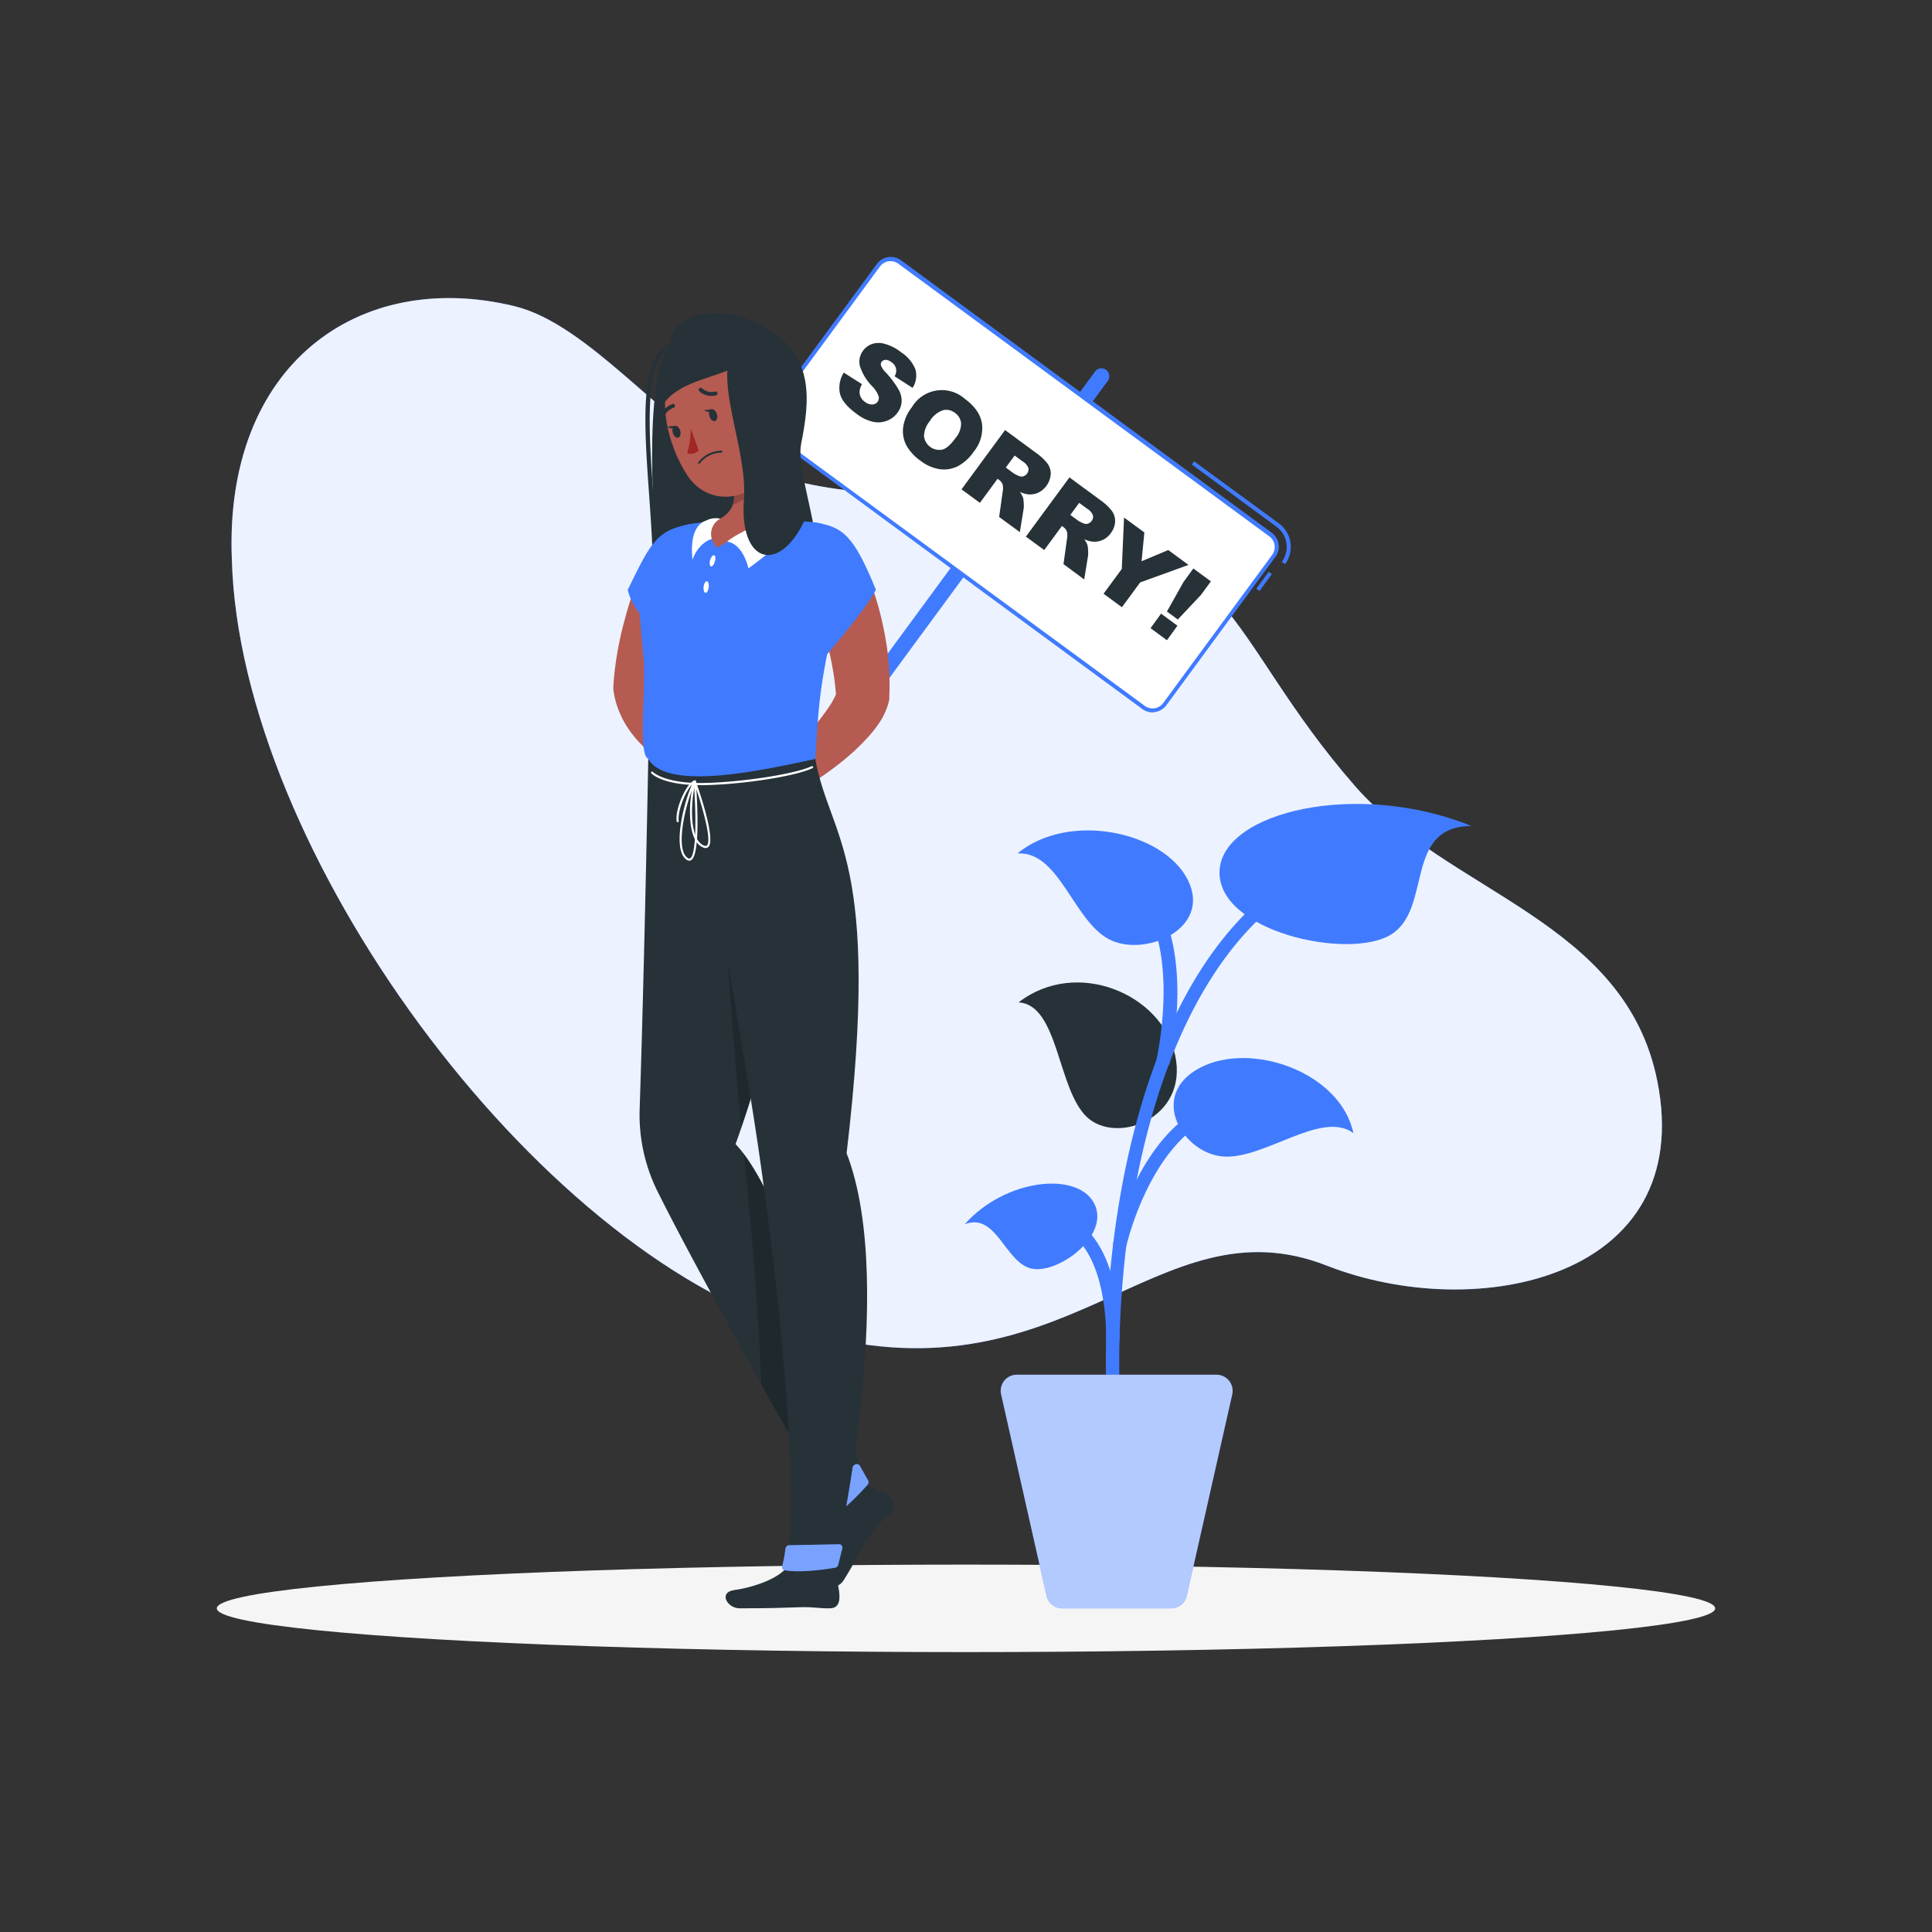 <svg xmlns="http://www.w3.org/2000/svg" viewBox="0 0 500 500"><rect x="0" y="0" width="500" height="500" fill="#333333" stroke="none"/><g id="freepik--background-simple--inject-99"><path d="M60,144.68c-2-50.25,32.78-75.24,73.16-65.44,19.36,4.7,38.84,31,57.13,39.7,23.86,11.39,46.93,7.73,71,11.46,59.92,9.27,54.85,33.44,89.36,73,24.26,27.84,70,34.75,78.28,76.46,10.09,51-46.68,62.92-85.56,47.68-44.65-17.5-67.55,37.42-136.79,16.57C138.47,323.63,62,220.17,60,144.68Z" style="fill:#407BFF"></path><path d="M60,144.68c-2-50.25,32.78-75.24,73.16-65.44,19.36,4.7,38.84,31,57.13,39.7,23.86,11.39,46.93,7.73,71,11.46,59.92,9.27,54.85,33.44,89.36,73,24.26,27.84,70,34.75,78.28,76.46,10.09,51-46.68,62.92-85.56,47.68-44.65-17.5-67.55,37.42-136.79,16.57C138.47,323.63,62,220.17,60,144.68Z" style="fill:#fff;opacity:0.9"></path></g><g id="freepik--Shadow--inject-99"><ellipse id="freepik--path--inject-99" cx="250" cy="416.24" rx="193.89" ry="11.32" style="fill:#f5f5f5"></ellipse></g><g id="freepik--Plant--inject-99"><path d="M304.14,273.13c3.46,16.29-15.1,23.18-22.81,16S274,260,263.6,259.42C278.61,247.8,300.77,257.28,304.14,273.13Z" style="fill:#263238"></path><path d="M289,374.76a1.73,1.73,0,0,1-1.72-1.53c-3.84-32.31,1-109.49,40.58-141.85a1.74,1.74,0,1,1,2.2,2.69c-38.44,31.44-43.1,107.06-39.33,138.75a1.75,1.75,0,0,1-1.52,1.93Z" style="fill:#407BFF"></path><path d="M274.9,416.24h28.18a4.16,4.16,0,0,0,4.06-3.25l11.76-52.13a4.17,4.17,0,0,0-4.07-5.08H263.15a4.16,4.16,0,0,0-4.06,5.08L270.84,413A4.17,4.17,0,0,0,274.9,416.24Z" style="fill:#407BFF"></path><path d="M274.9,416.24h28.18a4.16,4.16,0,0,0,4.06-3.25l11.76-52.13a4.17,4.17,0,0,0-4.07-5.08H263.15a4.16,4.16,0,0,0-4.06,5.08L270.84,413A4.17,4.17,0,0,0,274.9,416.24Z" style="fill:#fff;opacity:0.6"></path><path d="M301,276.38a1.9,1.9,0,0,1-.4-.05,1.73,1.73,0,0,1-1.29-2.08c0-.25,5.65-24.84-2.94-39.29a1.73,1.73,0,1,1,3-1.77C308.71,248.84,303,274,302.73,275A1.74,1.74,0,0,1,301,276.38Z" style="fill:#407BFF"></path><path d="M315.62,225.36c-.7,15.7,33.38,23.19,44.3,16.55s3.21-28,20.86-28.16C351.27,201.8,316.3,210.08,315.62,225.36Z" style="fill:#407BFF"></path><path d="M307.37,227.65C313.85,240.44,296,248,286.85,243s-12.78-22.78-23.54-22.13C276.62,209.9,301.06,215.2,307.37,227.65Z" style="fill:#407BFF"></path><path d="M288,348.35h-.07a1.75,1.75,0,0,1-1.67-1.8c0-.26.77-26.16-13.78-29.29a1.73,1.73,0,1,1,.73-3.39c17.39,3.73,16.57,31.62,16.52,32.81A1.73,1.73,0,0,1,288,348.35Z" style="fill:#407BFF"></path><path d="M283.1,311.3c4.52,8.38-9.34,18.59-16.19,17s-9-14.62-17.23-11.48C260.22,305,278.7,303.15,283.1,311.3Z" style="fill:#407BFF"></path><path d="M289.79,323.85a1.64,1.64,0,0,1-.38,0,1.75,1.75,0,0,1-1.32-2.07c.26-1.18,6.6-28.95,25.54-36.34a1.74,1.74,0,1,1,1.26,3.24c-17.23,6.72-23.35,33.58-23.41,33.85A1.73,1.73,0,0,1,289.79,323.85Z" style="fill:#407BFF"></path><path d="M310.59,276.32c-13.65,7.14-4.44,22.4,6.2,23s25.3-12.09,33.47-6.07C346.92,277.52,323.89,269.37,310.59,276.32Z" style="fill:#407BFF"></path></g><g id="freepik--Character--inject-99"><path d="M197.77,216.09h0a2.05,2.05,0,0,1-.43-2.86L283.4,96.15a2.05,2.05,0,0,1,2.86-.43h0a2.05,2.05,0,0,1,.43,2.86L200.63,215.65A2,2,0,0,1,197.77,216.09Z" style="fill:#407BFF"></path><rect x="324.58" y="151.78" width="5.41" height="1.02" transform="matrix(0.59, -0.81, 0.81, 0.59, 10.69, 325.72)" style="fill:#407BFF"></rect><path d="M332.57,146l-.83-.6a6.51,6.51,0,0,0-1.38-9.08l-21.92-16.11.6-.82L331,135.47A7.52,7.52,0,0,1,332.57,146Z" style="fill:#407BFF"></path><path d="M296,183.09l-96-70.55a3.94,3.94,0,0,1-.84-5.51l28.22-38.39a3.93,3.93,0,0,1,5.51-.84l96,70.55a3.93,3.93,0,0,1,.84,5.5l-28.22,38.4A3.93,3.93,0,0,1,296,183.09Z" style="fill:#fff"></path><path d="M298.28,184.37a4.47,4.47,0,0,1-2.63-.86l-96-70.56a4.43,4.43,0,0,1-.95-6.22l28.22-38.4a4.46,4.46,0,0,1,6.22-1l96,70.56a4.47,4.47,0,0,1,1.76,2.91,4.4,4.4,0,0,1-.82,3.31l-28.22,38.4a4.47,4.47,0,0,1-2.91,1.76A5.31,5.31,0,0,1,298.28,184.37Zm-2-1.69A3.41,3.41,0,0,0,301,182l28.23-38.4a3.42,3.42,0,0,0-.73-4.78l-96-70.56a3.41,3.41,0,0,0-4.78.73l-28.23,38.4a3.43,3.43,0,0,0-.63,2.54,3.38,3.38,0,0,0,1.36,2.24Z" style="fill:#407BFF"></path><path d="M218.37,96.43l4.72,3a4.23,4.23,0,0,0-.64,2.11,3.1,3.1,0,0,0,1.41,2.47,2.88,2.88,0,0,0,1.91.67,1.77,1.77,0,0,0,1.36-.7,1.75,1.75,0,0,0,.26-1.45,7.42,7.42,0,0,0-1.77-2.67,13,13,0,0,1-3.08-5.13,4.68,4.68,0,0,1,.84-4,5,5,0,0,1,2.33-1.72A5.52,5.52,0,0,1,229,89a11.73,11.73,0,0,1,4.21,2.17,9.56,9.56,0,0,1,3.68,4.38,5.84,5.84,0,0,1-.72,4.83l-4.66-3a2.59,2.59,0,0,0-.86-3.68,2.37,2.37,0,0,0-1.51-.57,1.31,1.31,0,0,0-1,.55,1,1,0,0,0-.14.91,4.68,4.68,0,0,0,1.17,1.73,24.33,24.33,0,0,1,3.46,4.63,5.77,5.77,0,0,1,.7,3.13,5.36,5.36,0,0,1-1.05,2.72,6,6,0,0,1-2.82,2.12,6.3,6.3,0,0,1-3.66.21,11.16,11.16,0,0,1-4.17-2.07c-2.61-1.91-4-3.74-4.31-5.48A7.42,7.42,0,0,1,218.37,96.43Z" style="fill:#263238"></path><path d="M236,105.38a9,9,0,0,1,13.75-2.12q3.83,2.82,4.39,6.39a9.6,9.6,0,0,1-2.17,7.28,11.7,11.7,0,0,1-4.14,3.75,8,8,0,0,1-4.58.75,10.71,10.71,0,0,1-5-2.17,12.09,12.09,0,0,1-3.68-4,8,8,0,0,1-.84-4.64A10.73,10.73,0,0,1,236,105.38Zm4.72,3.5a6.38,6.38,0,0,0-1.59,4,4,4,0,0,0,4.69,3.49c1.05-.25,2.2-1.24,3.46-3a5.85,5.85,0,0,0,1.45-3.81,3.7,3.7,0,0,0-1.63-2.74,3.59,3.59,0,0,0-3-.67A6.4,6.4,0,0,0,240.69,108.88Z" style="fill:#263238"></path><path d="M248.84,126.64l11.27-15.34,7.89,5.81a14,14,0,0,1,3.08,2.84,4.42,4.42,0,0,1,.85,2.77,5.81,5.81,0,0,1-3.28,4.81,5.19,5.19,0,0,1-2.6.4,7.3,7.3,0,0,1-2.11-.61,5.67,5.67,0,0,1,.82,1.47,6,6,0,0,1,.17,1.36,8.37,8.37,0,0,1,0,1.44l-1,6.13-5.35-3.93.91-6.55a4.47,4.47,0,0,0,0-1.81,2.5,2.5,0,0,0-.9-1.21l-.42-.31-4.57,6.22ZM260.3,121l2,1.47a8.34,8.34,0,0,0,1.41.72,1.6,1.6,0,0,0,1.12.08,1.93,1.93,0,0,0,1.32-2.16,3.52,3.52,0,0,0-1.48-1.69l-2.08-1.53Z" style="fill:#263238"></path><path d="M265.5,138.88l11.27-15.33,7.89,5.8a14.2,14.2,0,0,1,3.08,2.85,4.46,4.46,0,0,1,.85,2.77,5.29,5.29,0,0,1-1.12,3,5.23,5.23,0,0,1-2.16,1.8,5.3,5.3,0,0,1-2.6.4,7.06,7.06,0,0,1-2.11-.62,6,6,0,0,1,.82,1.47,6.16,6.16,0,0,1,.17,1.37,8.46,8.46,0,0,1,0,1.44l-1,6.13L275.23,146l.91-6.54a4.52,4.52,0,0,0,0-1.82,2.55,2.55,0,0,0-.9-1.21l-.42-.3-4.57,6.22ZM277,133.26l2,1.47a7.81,7.81,0,0,0,1.41.71,1.55,1.55,0,0,0,1.12.09,1.83,1.83,0,0,0,.95-.67,1.77,1.77,0,0,0,.37-1.49,3.53,3.53,0,0,0-1.48-1.7l-2.08-1.53Z" style="fill:#263238"></path><path d="M290.9,133.94l5.26,3.86-.72,7.45,6.9-2.9,5.24,3.85-12.51,4.53-4.72,6.42-4.75-3.49,4.72-6.42Z" style="fill:#263238"></path><path d="M308.83,147.12l4.55,3.34-2.57,3.5-6,6.37L302,158.26l4.3-7.65Zm-8.35,11.69,4.24,3.12L302,165.69l-4.24-3.12Z" style="fill:#263238"></path><path d="M223.45,146.34c.39.84.65,1.44.94,2.14s.54,1.35.8,2c.52,1.34,1,2.7,1.4,4.06a80.07,80.07,0,0,1,2.12,8.3c.3,1.4.53,2.82.76,4.24s.38,2.87.49,4.32a66.09,66.09,0,0,1,.19,8.8l0,.5a4.19,4.19,0,0,1-.14.95,17.58,17.58,0,0,1-2.54,5.54,32.36,32.36,0,0,1-3,3.77,56.53,56.53,0,0,1-6.29,5.9c-2.16,1.75-4.37,3.37-6.63,4.88a81.37,81.37,0,0,1-7,4.2,3.83,3.83,0,0,1-4.6-6l.08-.09,5.18-5.59c1.71-1.88,3.39-3.75,5-5.64a65.9,65.9,0,0,0,4.3-5.63,19.48,19.48,0,0,0,1.52-2.63,4.2,4.2,0,0,0,.52-1.63l-.15,1.46c-.2-2.32-.44-4.64-.87-7s-.91-4.68-1.53-7-1.28-4.67-2-7c-.38-1.15-.79-2.29-1.18-3.42l-.62-1.67-.58-1.52-.15-.39a7.64,7.64,0,0,1,14.07-5.92Z" style="fill:#b55b52"></path><path d="M173.74,89.2c-6.47,6.2-5.66,36.51-3,65.35s27.09,24.07,36.16,11.57c12-16.62-1.5-41.5.44-51.3,2.11-10.65,3.69-22.7-9.09-30C184.37,76.87,172.34,82.87,173.74,89.2Z" style="fill:#263238"></path><path d="M169.18,157.29h-.05a.55.55,0,0,1-.49-.6c.81-8,.07-18.41-.64-28.47-1.34-18.9-2.61-36.76,5.88-39.54a.54.54,0,0,1,.69.35.55.55,0,0,1-.35.69c-7.67,2.51-6.38,20.77-5.13,38.43.72,10.1,1.46,20.54.64,28.65A.55.55,0,0,1,169.18,157.29Z" style="fill:#263238"></path><path d="M181.16,150.83l-2.47,7c-.83,2.37-1.61,4.74-2.38,7.1s-1.47,4.72-2.11,7-1.18,4.63-1.57,6.83l0-1.14a10.79,10.79,0,0,0,.49,3.66c.22.67.48,1.36.79,2.08s.72,1.41,1.14,2.14a36.16,36.16,0,0,0,3,4.31c.57.71,1.17,1.42,1.8,2.11l1.83,2,.4.43a3.81,3.81,0,0,1-4.27,6.08c-.66-.28-1.14-.47-1.68-.72s-1-.49-1.55-.76q-1.51-.8-3-1.74a34.73,34.73,0,0,1-5.52-4.45,27.91,27.91,0,0,1-4.64-6.12,26.07,26.07,0,0,1-1.68-3.83,22.31,22.31,0,0,1-1-4.31,2.83,2.83,0,0,1,0-.5l0-.64a86.51,86.51,0,0,1,2.86-16.69c.68-2.65,1.49-5.25,2.33-7.83s1.75-5.06,2.86-7.7a7.64,7.64,0,0,1,14.26,5.48Z" style="fill:#b55b52"></path><path d="M178,135.78c-8,1.51-9.67,4.77-15.54,16.88,1.77,8,12.91,15,12.91,15S191.12,146.09,178,135.78Z" style="fill:#407BFF"></path><path d="M165.32,150.87c-.13,4.25.29,9.39,1.24,19.5.65,8.57-1.49,24.86,1.21,26H211c.87-12.27.55-20.72,8.31-48.11a10.08,10.08,0,0,0-8.62-13.1c-1.72-.17-3.53-.32-5.4-.41a138,138,0,0,0-19.62,0c-2.13.2-4.34.47-6.46.76A16.28,16.28,0,0,0,165.32,150.87Z" style="fill:#407BFF"></path><path d="M185,145.33c-.22.81-.7,1.38-1,1.28s-.46-.83-.23-1.64.69-1.37,1.05-1.27S185.24,144.53,185,145.33Z" style="fill:#fff"></path><path d="M183.42,152c-.11.83-.49,1.47-.85,1.42s-.58-.75-.48-1.58.48-1.47.85-1.42S183.52,151.18,183.42,152Z" style="fill:#fff"></path><path d="M201.13,113.39c-.19,6.53-1,17.2,3.08,21.41,0,0-6-.89-18.68,7-3.68-5.28-.95-7-.95-7,3.62-.66,6.78-4.34,4.8-8.91Z" style="fill:#b55b52"></path><path d="M188.2,140.18c4.18.59,5.49,6.91,5.49,6.91s10-7.11,13.23-12.12a41.23,41.23,0,0,1-3.67-2.33S190.64,137.76,188.2,140.18Z" style="fill:#fff"></path><path d="M184.22,139.5s-3.32.72-5,5.34c-1-9.21,3.41-10.06,3.41-10.06a5.37,5.37,0,0,1,3.78-.54A4.47,4.47,0,0,0,184.22,139.5Z" style="fill:#fff"></path><path d="M193.78,122l-1.65,1-2.75,2.92a6.29,6.29,0,0,1,.27,4.76c3.13-1.22,6.29-3.67,7.13-6.32v-.06A2,2,0,0,0,193.78,122Z" style="opacity:0.2"></path><path d="M199,98.08c3,9.92,4.5,14,1.6,21.07-4.35,10.57-16.81,12.69-22.64,4-5.24-7.82-9.3-22.74-1.54-30.58S196,88.15,199,98.08Z" style="fill:#b55b52"></path><path d="M185.5,107.06c.29.82.11,1.66-.4,1.88s-1.16-.27-1.45-1.09-.11-1.67.4-1.89S185.21,106.23,185.5,107.06Z" style="fill:#263238"></path><path d="M176,111.33c.29.82.11,1.67-.4,1.89s-1.15-.27-1.44-1.1-.11-1.66.4-1.88S175.69,110.51,176,111.33Z" style="fill:#263238"></path><path d="M174.78,110.19l-2.07.23S174.21,111.55,174.78,110.19Z" style="fill:#263238"></path><path d="M178.78,110.86a25.82,25.82,0,0,1-.93,6.45c1.39.57,3-.65,3-.65Z" style="fill:#a02724"></path><path d="M185.32,116.78a8,8,0,0,1,1.43-.15.24.24,0,0,1,.24.25.28.28,0,0,1-.27.26,7.24,7.24,0,0,0-5.61,2.78.24.24,0,1,1-.4-.27A7.54,7.54,0,0,1,185.32,116.78Z" style="fill:#263238"></path><path d="M204.15,104.58a7.13,7.13,0,0,1-2,5.39c-1.79,1.67-4-.25-4.57-3-.52-2.5-.21-6.37,2.11-6.94S204.08,101.91,204.15,104.58Z" style="fill:#ffb573"></path><path d="M191,88.3c-7.5,8.06,2.56,27.14,1.53,40.86-1.25,16.82,9.06,19.29,15.55,5.82-4.83-12.74.16-31.82-1.14-38.51C205.43,88.8,196.33,84.56,191,88.3Z" style="fill:#263238"></path><path d="M181.29,100.35a.47.47,0,0,1,.37.11,3.71,3.71,0,0,0,3.42.88.47.47,0,0,1,.6.33.56.56,0,0,1-.36.65,4.66,4.66,0,0,1-4.34-1.07.53.53,0,0,1,.31-.9Z" style="fill:#263238"></path><path d="M171.42,108.57a.48.48,0,0,1-.37,0,.52.52,0,0,1-.28-.66,5.35,5.35,0,0,1,3.31-3.37.46.46,0,0,1,.58.37.53.53,0,0,1-.38.63,4.3,4.3,0,0,0-2.59,2.7A.53.53,0,0,1,171.42,108.57Z" style="fill:#263238"></path><path d="M184.29,105.91l-2.07.24S183.72,107.28,184.29,105.91Z" style="fill:#263238"></path><path d="M211.08,135.26c7,1.09,9.85,3.23,15.6,17.37-2.61,5.27-14.29,18.62-14.29,18.62S202.28,145.56,211.08,135.26Z" style="fill:#407BFF"></path><path d="M218.32,409c4.18-6.67,4.37-8.51,7.09-12,2.32-3,2.33-2.77,5.18-5.35,1.89-1.71.33-4.16-1.73-5.2-1.61-.8-3.36-1.51-5.3-2.58l-7.42,6.73c1.29,3.83.57,11.8-2.25,17.09C211.88,411.46,216.65,411.66,218.32,409Z" style="fill:#263238"></path><path d="M167.77,196.42s-1,53.91-2.23,90.69a44.59,44.59,0,0,0,4.66,21.29c13,26.1,45.4,82.83,45.4,82.83,1.3,1.14,7.5-5.54,8-7.38,0,0-17.62-71.69-33.24-87.75,20.76-57.45,15.12-99.68,15.12-99.68Z" style="fill:#263238"></path><g style="opacity:0.2"><path d="M205.62,198l-20.37,1.44s3.32,59.21,6.56,92.41C208.59,243,206.36,206,205.62,198Z"></path><path d="M192.5,298.67c1.82,17,3.7,39.18,4.55,59.64,6.68,12,12.67,22.57,15.94,28.32,1.59-7.13,3.29-15.64,4.65-24.66C211.62,341.11,201.87,311.1,192.5,298.67Z"></path></g><path d="M211.62,388.43c.73.92,2,2.56,2.94,3.82a1,1,0,0,0,1.3.21,64.92,64.92,0,0,0,8.7-8.24.94.94,0,0,0,.11-1.08l-2.12-3.77a.94.94,0,0,0-1.42-.25l-9.39,8A.93.93,0,0,0,211.62,388.43Z" style="fill:#407BFF"></path><path d="M211.62,388.43c.73.92,2,2.56,2.94,3.82a1,1,0,0,0,1.3.21,64.92,64.92,0,0,0,8.7-8.24.94.94,0,0,0,.11-1.08l-2.12-3.77a.94.94,0,0,0-1.42-.25l-9.39,8A.93.93,0,0,0,211.62,388.43Z" style="fill:#fff;opacity:0.3"></path><path d="M191.4,416.23c8,0,11.06-.13,15.58-.28,3.86-.13,4.74.35,7.84.28,2.59-.06,2.72-2.53,2.18-5.38-.27-1.43-.73-3.18-1.07-5.49H203.77c-1.94,3.15-9.06,5.52-13.63,6.12C185.79,412.06,188.21,416.23,191.4,416.23Z" style="fill:#263238"></path><path d="M179.07,196.42S191.64,265.65,196.25,297c4.84,33,10.8,86.44,7.52,108.33,1.78,1.09,8.36,1.16,12.16,0,0,0,16.75-71.87,3.17-106.87,9.13-77.12-4.38-81.14-8.11-102.07Z" style="fill:#263238"></path><path d="M203.27,400.8a33.12,33.12,0,0,1-.83,4.5.84.84,0,0,0,.68,1.1c4.39.72,10.92-.32,13-.68a1,1,0,0,0,.82-.78l1.05-4.2a.85.85,0,0,0-.85-1.09l-12.87.25A1,1,0,0,0,203.27,400.8Z" style="fill:#407BFF"></path><path d="M203.27,400.8a33.12,33.12,0,0,1-.83,4.5.84.84,0,0,0,.68,1.1c4.39.72,10.92-.32,13-.68a1,1,0,0,0,.82-.78l1.05-4.2a.85.85,0,0,0-.85-1.09l-12.87.25A1,1,0,0,0,203.27,400.8Z" style="fill:#fff;opacity:0.3"></path><path d="M190.84,86.78c8.51,12.32-15,7.89-20.12,19.47C170.74,94.67,171.7,85.73,190.84,86.78Z" style="fill:#263238"></path><path d="M211,196.42c-12.41,2.62-38.28,8.64-43.22,0C171,194.21,203.82,194.61,211,196.42Z" style="fill:#407BFF"></path><path d="M181.34,203.2c-.82,0-1.59,0-2.29-.06-8.08-.42-10.39-2.9-10.48-3a.26.26,0,0,1,0-.38.27.27,0,0,1,.38,0s2.3,2.41,10.11,2.83,25.6-1.78,31-4.3a.29.29,0,0,1,.37.13.29.29,0,0,1-.14.37C205.22,201.18,190.11,203.2,181.34,203.2Z" style="fill:#fff"></path><path d="M178.38,222.74a1.27,1.27,0,0,1-.74-.27c-4-2.82-.21-16.61,1.92-20.37a.28.28,0,0,1,.52.11c.15,1.93,1.43,18.88-1.22,20.4A.94.94,0,0,1,178.38,222.74Zm1.22-19.51c-2.1,4.59-5,16.47-1.65,18.79.34.24.53.18.64.12C180.29,221.16,180.14,210.65,179.6,203.23Z" style="fill:#fff"></path><path d="M182.61,219.47a1.76,1.76,0,0,1-.61-.13c-4.62-1.82-3.62-13.17-2.46-17.18a.29.29,0,0,1,.25-.2.3.3,0,0,1,.27.18c.55,1.54,5.31,15.06,3.26,17.05A1,1,0,0,1,182.61,219.47Zm-2.77-16.3c-1.07,4.65-1.48,14.15,2.36,15.66.5.2.68,0,.74,0C184.24,217.54,181.9,209.07,179.84,203.17Z" style="fill:#fff"></path><path d="M175.39,212.77a.27.27,0,0,1-.27-.23c-.48-3.07,2.48-9.88,4.6-10.56a.26.26,0,0,1,.34.17.28.28,0,0,1-.17.35c-1.86.59-4.66,7.2-4.23,10a.28.28,0,0,1-.23.31Z" style="fill:#fff"></path></g></svg>
